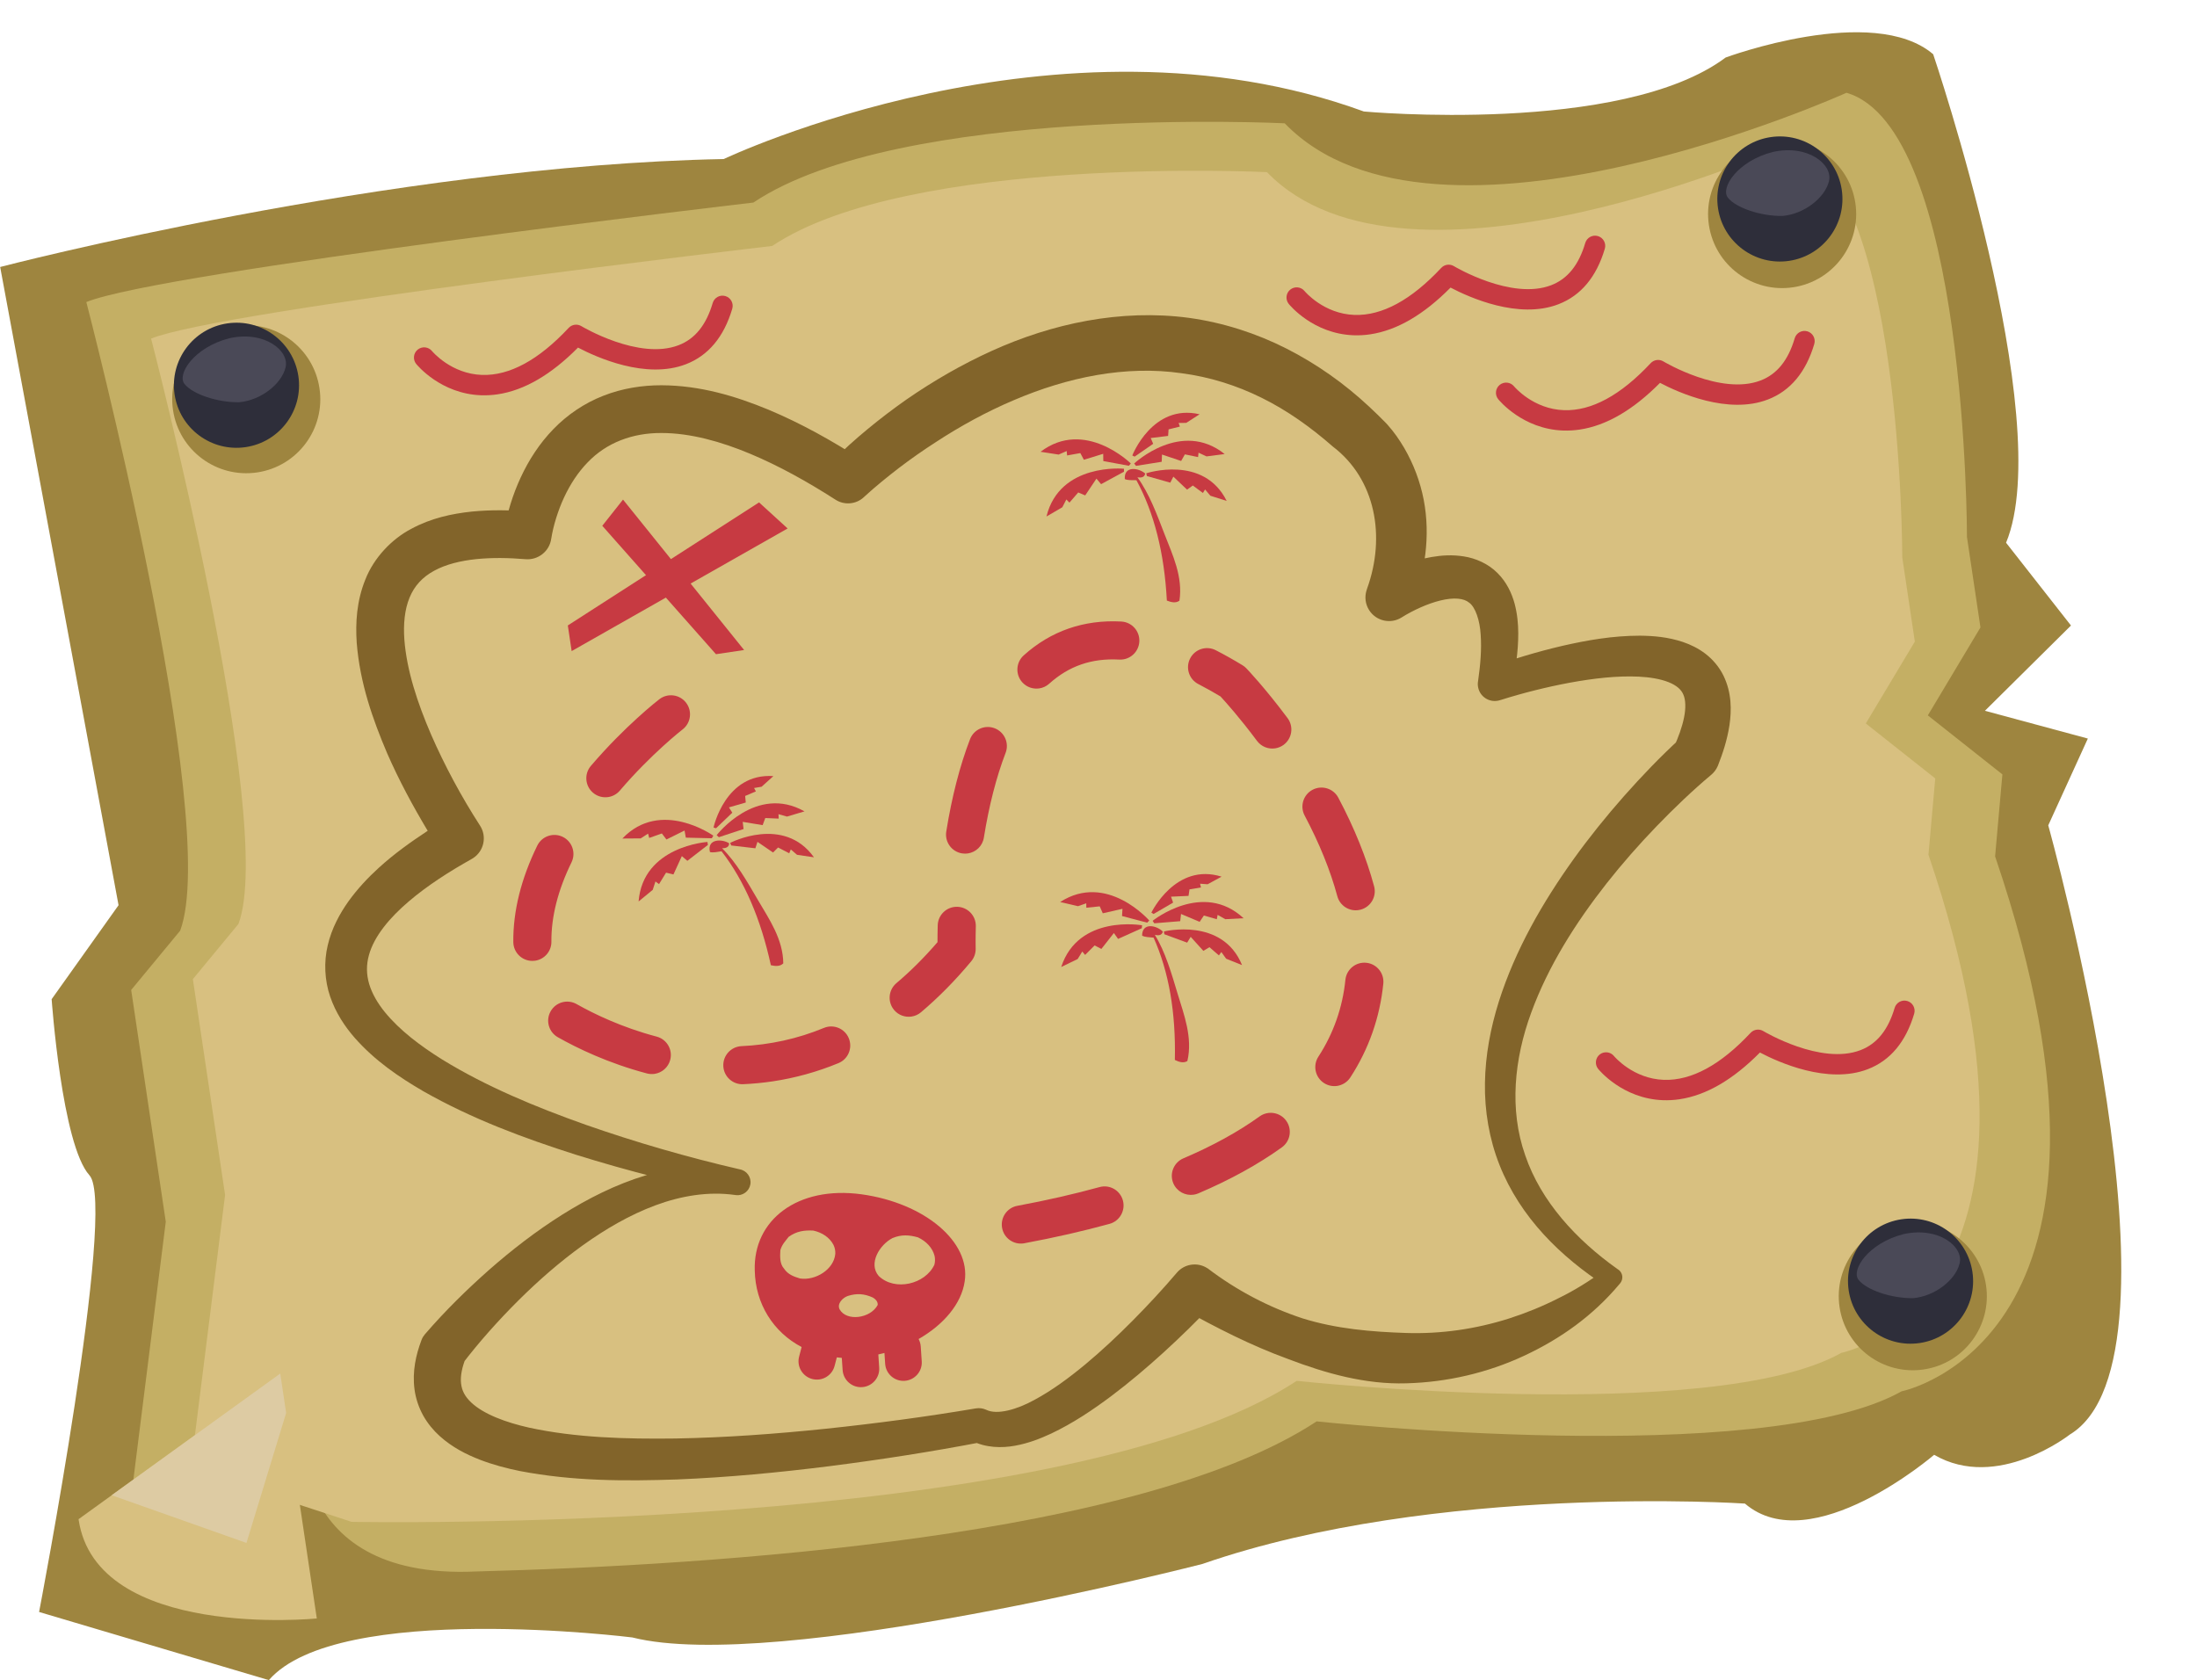 <?xml version="1.0" encoding="UTF-8"?><svg xmlns="http://www.w3.org/2000/svg" xmlns:xlink="http://www.w3.org/1999/xlink" height="387.3" preserveAspectRatio="xMidYMid meet" version="1.0" viewBox="176.5 100.3 506.3 387.3" width="506.3" zoomAndPan="magnify"><g><g id="change1_1"><path d="M 176.539 161.836 C 176.539 161.836 266.27 138.434 343.285 136.957 C 343.285 136.957 420.375 100.25 490.801 125.996 C 490.801 125.996 550.215 131.484 574.172 113.559 C 574.172 113.559 608.125 100.973 622.004 112.801 C 622.004 112.801 650.547 197.012 638.801 225.395 L 653.758 244.473 L 633.926 264.125 L 657.645 270.527 L 648.52 290.531 C 648.52 290.531 682.816 413.258 653.488 430.945 C 653.488 430.945 636.805 444.094 622.223 435.613 C 622.223 435.613 593.898 459.965 578.621 446.855 C 578.621 446.855 507.465 442.082 453.59 460.773 C 453.59 460.773 355.426 486.074 322.215 477.711 C 322.215 477.711 254.363 469.191 238.457 487.547 L 185.508 471.84 C 185.508 471.84 203.504 378.238 197.121 371.195 C 190.746 364.156 188.402 330.598 188.402 330.598 L 203.82 308.938 L 176.539 161.836" fill="#9e853f"/></g><g id="change2_1"><path d="M 602.023 121.684 C 602.023 121.684 507.211 164.535 472.562 128.719 C 472.562 128.719 384.016 124.32 350.109 146.988 C 350.109 146.988 213.445 162.918 196.395 169.922 C 196.395 169.922 227.539 289.418 218.016 314.812 L 206.73 328.473 L 214.703 381.891 L 207.195 441.672 C 207.207 441.664 207.219 441.656 207.227 441.648 C 209.227 439.934 211.758 438.254 214.922 436.621 C 214.938 436.609 214.957 436.602 214.977 436.594 C 215.484 436.328 216.02 436.07 216.562 435.812 C 216.734 435.73 216.898 435.648 217.074 435.566 C 217.559 435.34 218.066 435.113 218.578 434.895 C 218.836 434.777 219.086 434.664 219.348 434.555 C 219.836 434.352 220.332 434.145 220.836 433.941 C 221.156 433.812 221.473 433.688 221.801 433.559 C 222.293 433.367 222.797 433.18 223.305 432.988 C 223.68 432.855 224.059 432.719 224.441 432.578 C 224.938 432.402 225.453 432.227 225.969 432.051 C 226.398 431.906 226.836 431.762 227.277 431.617 C 227.789 431.449 228.305 431.285 228.824 431.125 C 229.316 430.973 229.824 430.82 230.332 430.668 C 230.844 430.52 231.359 430.359 231.891 430.215 C 232.441 430.055 233.02 429.898 233.59 429.742 C 234.109 429.602 234.625 429.457 235.156 429.32 C 235.785 429.152 236.438 428.988 237.094 428.828 C 237.605 428.699 238.109 428.57 238.637 428.445 C 239.391 428.266 240.176 428.086 240.957 427.906 C 241.41 427.805 241.852 427.695 242.316 427.598 C 243.578 427.316 244.879 427.043 246.211 426.77 C 246.211 426.77 241.172 464.555 286.199 462.504 C 341.637 461.066 439.336 454.645 479.922 427.91 C 479.922 427.91 582.77 438.93 614.719 420.98 C 614.719 420.98 674.219 409.215 636.273 297.684 L 637.953 278.789 L 620.77 265.188 L 632.898 244.918 L 629.789 224.078 C 629.789 224.078 629.867 129.812 602.023 121.684" fill="#c4af64"/></g><g id="change3_1"><path d="M 211.32 178.344 C 211.32 178.344 240.32 289.613 231.449 313.262 L 220.945 325.977 L 228.371 375.719 L 220.438 438.902 L 257.523 451.066 C 257.523 451.066 421.133 454.273 475.324 418.57 C 475.324 418.57 571.098 428.832 600.84 412.117 C 600.84 412.117 656.25 401.16 620.914 297.312 L 622.48 279.719 L 606.477 267.051 L 617.777 248.18 L 614.879 228.77 C 614.879 228.77 614.953 140.996 589.02 133.43 C 589.02 133.43 500.734 173.324 468.477 139.977 C 468.477 139.977 386.023 135.883 354.457 156.988 C 354.457 156.988 227.203 171.824 211.32 178.344" fill="#d8c080"/></g><g id="change3_2"><path d="M 194.602 450.453 L 241.086 416.883 L 249.508 473.336 C 249.508 473.336 198.633 478.414 194.602 450.453" fill="#d8c080"/></g><g id="change1_2"><path d="M 250.125 189.797 C 251.52 199.113 245.094 207.797 235.773 209.188 C 226.449 210.578 217.766 204.152 216.375 194.832 C 214.984 185.508 221.41 176.824 230.734 175.434 C 240.055 174.043 248.738 180.473 250.125 189.797" fill="#9e853f"/></g><g id="change4_1"><path d="M 233.297 455.926 L 242.441 425.973 L 241.086 416.883 L 202.242 444.934 L 233.297 455.926" fill="#ddcba3"/></g><g id="change5_1"><path d="M 245.258 186.973 C 246.43 194.844 241 202.18 233.125 203.355 C 225.25 204.531 217.91 199.098 216.738 191.227 C 215.562 183.352 220.992 176.016 228.867 174.84 C 236.746 173.664 244.078 179.094 245.258 186.973" fill="#2e2e3a"/></g><g id="change6_1"><path d="M 242.297 185.027 C 241.352 188.867 236.531 192.602 231.574 193.012 C 226.57 193.078 220.918 191.141 219.055 188.84 C 217.152 186.594 221.262 180.312 229.387 178.254 C 237.555 176.453 243.285 181.215 242.297 185.027" fill="#4a4957"/></g><g id="change1_3"><path d="M 634.184 396.551 C 635.574 405.867 629.145 414.555 619.828 415.941 C 610.504 417.332 601.82 410.902 600.43 401.586 C 599.039 392.266 605.465 383.578 614.789 382.188 C 624.105 380.797 632.789 387.227 634.184 396.551" fill="#9e853f"/></g><g id="change5_2"><path d="M 631.047 393.465 C 632.223 401.344 626.789 408.676 618.914 409.848 C 611.039 411.023 603.707 405.598 602.531 397.723 C 601.355 389.848 606.785 382.508 614.66 381.332 C 622.535 380.156 629.875 385.59 631.047 393.465" fill="#2e2e3a"/></g><g id="change6_2"><path d="M 628.09 391.52 C 627.145 395.363 622.324 399.098 617.367 399.508 C 612.363 399.574 606.711 397.637 604.848 395.336 C 602.945 393.09 607.051 386.809 615.18 384.746 C 623.348 382.949 629.082 387.711 628.09 391.52" fill="#4a4957"/></g><g id="change1_4"><path d="M 604.07 147.117 C 605.461 156.441 599.035 165.125 589.715 166.516 C 580.391 167.906 571.707 161.477 570.316 152.156 C 568.926 142.836 575.355 134.152 584.676 132.758 C 593.996 131.371 602.68 137.797 604.07 147.117" fill="#9e853f"/></g><g id="change5_3"><path d="M 600.934 144.035 C 602.109 151.91 596.68 159.246 588.805 160.422 C 580.93 161.598 573.594 156.164 572.418 148.293 C 571.242 140.414 576.672 133.078 584.547 131.902 C 592.422 130.73 599.762 136.16 600.934 144.035" fill="#2e2e3a"/></g><g id="change6_3"><path d="M 597.977 142.094 C 597.031 145.934 592.211 149.668 587.254 150.074 C 582.246 150.141 576.594 148.203 574.73 145.906 C 572.832 143.66 576.938 137.379 585.066 135.32 C 593.23 133.52 598.969 138.281 597.977 142.094" fill="#4a4957"/></g><g id="change7_1"><path d="M 285.227 298.27 C 280.016 301.188 274.996 304.395 270.664 308.098 C 266.367 311.758 262.691 316.078 261.504 320.504 C 260.902 322.699 260.926 324.879 261.574 327.094 C 262.234 329.309 263.52 331.531 265.215 333.609 C 268.629 337.789 273.383 341.371 278.406 344.504 C 288.566 350.754 299.977 355.465 311.523 359.562 C 323.102 363.609 335.031 367.062 346.961 369.812 C 348.598 370.094 349.699 371.645 349.422 373.277 C 349.145 374.887 347.645 375.973 346.043 375.754 L 345.852 375.723 C 339.738 374.863 333.461 375.918 327.547 378.109 C 321.617 380.316 316.012 383.586 310.758 387.359 C 305.496 391.145 300.566 395.465 295.926 400.074 C 291.328 404.66 286.832 409.688 283.047 414.668 L 283.852 413.262 C 282.965 415.434 282.559 417.52 282.75 419.156 C 282.93 420.785 283.609 422.137 285.055 423.52 C 287.977 426.301 293.211 428.184 298.438 429.355 C 309.133 431.68 320.738 432.004 332.207 431.855 C 343.727 431.648 355.301 430.801 366.848 429.602 C 378.379 428.391 389.973 426.848 401.352 424.922 C 402.16 424.781 402.957 424.891 403.656 425.188 L 403.836 425.266 C 406.328 426.461 410.863 425.176 414.863 422.969 C 418.949 420.777 422.898 417.852 426.68 414.715 C 430.461 411.559 434.094 408.148 437.605 404.605 C 441.098 401.074 444.566 397.336 447.703 393.645 C 449.438 391.598 452.371 391.168 454.594 392.52 L 454.836 392.66 L 454.84 392.664 C 461.469 397.711 468.902 401.613 476.691 404.172 C 484.551 406.617 492.648 407.27 500.566 407.535 C 508.523 407.789 516.539 406.652 524.285 404.188 C 528.148 402.945 531.961 401.402 535.637 399.527 C 539.328 397.75 542.965 395.449 546.156 393.102 L 546.531 396.719 L 546.531 396.715 C 541.383 393.352 536.492 389.453 532.242 384.812 C 528 380.191 524.422 374.793 522.062 368.805 C 519.691 362.824 518.602 356.328 518.707 349.926 C 518.801 343.504 520.012 337.188 521.898 331.184 C 525.723 319.141 532.016 308.262 539.188 298.246 C 542.793 293.23 546.66 288.434 550.73 283.82 C 554.848 279.184 558.996 274.824 563.738 270.484 L 562.246 272.52 L 562.246 272.516 C 563.301 270.195 564.156 267.848 564.59 265.672 C 565.035 263.496 564.953 261.586 564.441 260.422 C 563.973 259.277 562.938 258.297 561.012 257.527 C 559.125 256.777 556.695 256.387 554.184 256.258 C 549.113 256.016 543.668 256.668 538.301 257.645 C 532.945 258.641 527.477 260.012 522.332 261.637 L 522.145 261.691 C 520.086 262.344 517.887 261.199 517.238 259.141 C 517.035 258.496 517.008 257.82 517.133 257.203 L 517.133 257.199 C 517.656 253.574 517.969 249.934 517.723 246.59 C 517.539 243.254 516.484 240.238 515.098 239.227 C 514.43 238.688 513.648 238.391 512.48 238.285 C 511.34 238.184 509.914 238.34 508.434 238.707 C 506.945 239.07 505.398 239.625 503.871 240.301 C 502.395 240.953 500.727 241.832 499.543 242.59 C 497.016 244.211 493.648 243.473 492.027 240.945 C 491.125 239.535 490.953 237.867 491.414 236.387 L 491.559 235.938 C 495.883 223.934 493.504 210.707 483.629 203.207 C 478.578 198.781 473.148 194.902 467.281 192.004 C 461.43 189.098 455.18 187.156 448.758 186.32 C 435.902 184.465 422.504 187.238 410.086 192.555 C 403.852 195.199 397.824 198.496 392.074 202.258 C 389.184 204.121 386.359 206.102 383.625 208.188 C 380.938 210.254 378.145 212.531 375.832 214.652 L 375.547 214.918 C 373.691 216.621 370.953 216.762 368.949 215.414 C 362.621 211.359 356.082 207.695 349.344 204.875 C 342.629 202.074 335.617 200.105 328.957 200.102 C 322.297 200.062 316.289 202.305 311.922 206.875 C 309.723 209.133 307.91 211.906 306.492 214.949 C 305.785 216.473 305.18 218.062 304.672 219.684 C 304.418 220.496 304.191 221.316 303.996 222.133 C 303.812 222.902 303.621 223.871 303.547 224.398 L 303.531 224.477 C 303.125 227.375 300.508 229.426 297.625 229.188 C 293.77 228.863 289.945 228.801 286.312 229.164 C 282.699 229.535 279.262 230.363 276.566 231.84 C 273.855 233.309 271.996 235.332 270.883 238.043 C 269.754 240.75 269.43 244.152 269.684 247.699 C 270.227 254.859 272.738 262.391 275.836 269.586 C 278.969 276.773 282.836 283.945 287.047 290.473 L 287.129 290.602 C 288.754 293.117 288.027 296.473 285.512 298.098 C 285.422 298.156 285.316 298.219 285.227 298.27 Z M 275.062 291.789 C 271.598 286 268.461 280.176 265.738 273.961 C 262.379 266.062 259.453 257.781 258.707 248.469 C 258.395 243.84 258.688 238.801 260.703 233.855 C 262.652 228.891 266.742 224.547 271.312 222.172 C 275.883 219.703 280.645 218.703 285.195 218.215 C 289.762 217.762 294.203 217.859 298.551 218.223 L 292.629 223.012 C 292.828 221.621 293.035 220.691 293.297 219.574 C 293.551 218.508 293.84 217.457 294.164 216.418 C 294.809 214.344 295.586 212.305 296.516 210.309 C 298.363 206.332 300.82 202.508 304.031 199.203 C 307.227 195.898 311.215 193.191 315.562 191.508 C 319.91 189.801 324.516 189.09 328.938 189.098 C 337.844 189.133 346.023 191.598 353.574 194.719 C 361.145 197.887 368.172 201.852 374.891 206.148 L 374.895 206.152 L 368.016 206.914 C 370.844 204 373.535 201.613 376.461 199.188 C 379.355 196.797 382.34 194.527 385.414 192.371 C 391.594 188.098 398.145 184.305 405.082 181.16 C 418.883 174.902 434.711 171.457 450.488 173.562 C 458.328 174.645 465.98 177.098 472.977 180.648 C 479.973 184.203 486.367 188.75 491.969 193.98 L 494.051 195.961 L 495.062 196.969 C 495.402 197.312 495.703 197.586 496.215 198.148 C 497.824 199.949 499 201.68 500.105 203.551 C 502.262 207.258 503.777 211.297 504.59 215.469 C 506.203 223.852 504.887 232.438 501.863 239.805 L 493.883 233.152 C 496.031 231.988 497.859 231.211 499.953 230.438 C 502.004 229.691 504.145 229.074 506.434 228.68 C 508.723 228.293 511.191 228.113 513.871 228.551 C 516.516 228.953 519.461 230.215 521.582 232.359 C 523.73 234.48 524.895 237.07 525.543 239.43 C 526.172 241.816 526.375 244.094 526.383 246.273 C 526.391 250.637 525.723 254.688 524.887 258.637 L 519.684 254.207 C 525.281 252.152 530.777 250.512 536.527 249.164 C 542.27 247.855 548.133 246.82 554.43 246.816 C 557.578 246.852 560.863 247.113 564.344 248.273 C 566.07 248.863 567.859 249.711 569.527 250.988 C 571.191 252.266 572.688 254.02 573.656 255.988 C 575.617 259.996 575.543 264.055 575.059 267.426 C 574.535 270.855 573.527 273.91 572.379 276.816 L 572.371 276.824 L 572.328 276.926 C 571.992 277.691 571.477 278.355 570.879 278.859 C 566.609 282.434 562.277 286.578 558.254 290.746 C 554.203 294.953 550.34 299.344 546.738 303.918 C 539.562 313.062 533.285 322.984 529.371 333.699 C 525.457 344.344 524.262 356.023 527.992 366.602 C 531.613 377.215 539.742 386.047 549.219 392.777 L 549.219 392.781 C 550.277 393.344 550.68 394.652 550.113 395.711 C 550.043 395.844 549.961 395.969 549.867 396.078 L 549.598 396.398 C 543.574 403.559 536.105 408.898 527.676 412.812 C 519.281 416.723 509.965 418.891 500.574 419.137 C 491.129 419.426 481.941 416.812 473.43 413.566 C 464.816 410.438 456.742 406.297 448.836 401.891 L 448.832 401.887 L 455.965 400.906 C 452.266 404.844 448.574 408.43 444.68 411.988 C 440.797 415.523 436.777 418.934 432.527 422.129 C 428.262 425.309 423.801 428.32 418.727 430.727 C 416.18 431.91 413.473 432.965 410.402 433.52 C 407.398 434.066 403.715 434.059 400.336 432.332 L 400.332 432.328 L 402.812 432.672 C 391.156 434.91 379.562 436.711 367.84 438.211 C 356.133 439.684 344.359 440.816 332.473 441.297 C 320.578 441.691 308.594 441.715 296.305 439.355 C 293.234 438.73 290.137 437.922 287.027 436.723 C 283.934 435.508 280.758 433.926 277.855 431.32 C 276.414 430.023 275.074 428.43 274.035 426.578 C 273.004 424.723 272.301 422.621 272.027 420.547 C 271.473 416.344 272.375 412.527 273.594 409.27 L 273.645 409.133 C 273.82 408.656 274.09 408.227 274.395 407.863 C 279.145 402.359 284.012 397.598 289.266 392.938 C 294.508 388.34 300.055 384.051 306.012 380.297 C 311.969 376.559 318.352 373.312 325.25 371.223 C 332.117 369.141 339.641 368.312 346.891 369.801 L 345.781 375.711 L 345.777 375.711 C 333.379 373.285 321.27 370.215 309.23 366.453 C 297.234 362.629 285.328 358.227 274.043 351.809 C 268.441 348.547 262.918 344.805 258.234 339.496 C 255.918 336.844 253.844 333.691 252.578 329.977 C 251.309 326.27 251.098 322.004 252.031 318.164 C 252.93 314.305 254.746 310.945 256.812 308.035 C 258.906 305.133 261.277 302.605 263.77 300.336 C 267.34 297.082 271.172 294.352 275.062 291.789" fill="#82642a"/></g><g id="change8_1"><path d="M 391.828 391.809 C 389.715 396.324 382.707 397.98 378.996 394.391 C 376.539 391.516 379.219 387.188 382.18 385.66 C 383.223 385.227 384.184 385.043 385.137 385.043 C 386.094 385.039 387.039 385.215 388.051 385.496 C 389.973 386.406 391.371 387.891 391.863 389.727 C 392.016 390.406 392.012 391.113 391.828 391.809 Z M 378.758 401.098 C 377.055 404.223 371.578 404.91 370.004 402.105 C 369.332 400.828 370.645 399.422 371.906 398.992 C 373.918 398.363 375.641 398.461 377.617 399.352 C 378.406 399.809 378.848 400.434 378.758 401.098 Z M 360.871 394.973 C 359.496 394.547 358.117 394.121 357.148 392.66 C 356.16 391.559 356.254 389.812 356.336 388.418 C 356.762 387.039 357.492 386.379 358.25 385.371 C 360.074 384.07 361.84 383.816 363.938 383.934 C 366.008 384.395 367.699 385.539 368.578 387.23 C 368.875 387.855 369.027 388.543 368.996 389.266 C 368.688 392.949 364.348 395.516 360.871 394.973 Z M 375.008 375.566 C 360.305 373.57 350.055 381.492 350.434 393.121 C 350.578 400.805 354.707 407.355 361.234 410.77 L 360.656 412.98 C 360.062 415.238 361.414 417.547 363.676 418.141 C 365.93 418.734 368.242 417.387 368.832 415.125 L 369.348 413.156 C 369.73 413.195 370.102 413.246 370.492 413.273 L 370.684 416.082 C 370.84 418.41 372.855 420.172 375.184 420.016 C 377.512 419.852 379.273 417.84 379.109 415.512 L 378.91 412.48 C 379.383 412.371 379.855 412.266 380.32 412.141 L 380.484 414.637 C 380.641 416.961 382.656 418.723 384.984 418.562 C 387.312 418.402 389.074 416.391 388.914 414.062 L 388.684 410.621 C 388.641 410.008 388.465 409.438 388.191 408.926 C 393.949 405.633 398.055 400.824 398.812 395.66 C 400.23 386.562 389.602 377.574 375.008 375.566" fill="#c73a42"/></g><g id="change8_2"><path d="M 320.074 215.449 L 315.297 221.488 L 341.496 251.086 L 347.98 250.121 L 320.074 215.449" fill="#c73a42"/></g><g id="change8_3"><path d="M 307.355 244.457 L 351.426 216.098 L 358.008 222.105 L 308.238 250.367 L 307.355 244.457" fill="#c73a42"/></g><g id="change8_4"><path d="M 416 258.969 C 414.594 259.176 413.109 258.703 412.086 257.566 C 410.465 255.766 410.605 252.988 412.41 251.363 C 418.648 245.738 426.277 243.082 434.91 243.555 C 437.336 243.688 439.191 245.758 439.059 248.18 C 438.922 250.602 436.855 252.457 434.43 252.324 C 428.094 251.977 422.828 253.793 418.289 257.887 C 417.621 258.488 416.82 258.848 416 258.969 Z M 316.656 284.016 C 315.445 284.195 314.16 283.871 313.156 283.012 C 311.312 281.434 311.094 278.664 312.672 276.824 C 320.57 267.57 328.129 261.711 328.445 261.465 C 330.367 259.984 333.121 260.344 334.602 262.262 C 336.082 264.18 335.727 266.938 333.809 268.422 C 333.738 268.477 326.617 274.008 319.344 282.523 C 318.633 283.359 317.668 283.863 316.656 284.016 Z M 470.355 272.785 C 468.805 273.016 467.184 272.41 466.18 271.066 C 462.184 265.699 458.855 262.004 457.766 260.824 C 456.027 259.781 454.316 258.824 452.664 257.973 C 450.508 256.867 449.656 254.223 450.766 252.062 C 451.875 249.906 454.52 249.059 456.676 250.168 C 458.68 251.195 460.754 252.363 462.84 253.633 C 463.164 253.828 463.461 254.066 463.719 254.34 C 463.895 254.52 467.992 258.801 473.223 265.816 C 474.672 267.762 474.27 270.512 472.328 271.965 C 471.727 272.41 471.047 272.68 470.355 272.785 Z M 399.551 297.004 C 399.117 297.07 398.664 297.07 398.207 296.996 C 395.812 296.613 394.184 294.363 394.566 291.965 C 395.848 283.969 397.688 276.805 400.047 270.676 C 400.918 268.41 403.461 267.285 405.719 268.152 C 407.98 269.023 409.113 271.562 408.242 273.828 C 406.105 279.391 404.422 285.961 403.234 293.355 C 402.93 295.293 401.395 296.73 399.551 297.004 Z M 299.84 321.727 C 299.637 321.754 299.434 321.77 299.223 321.773 C 296.797 321.797 294.812 319.848 294.793 317.422 C 294.727 310.309 296.586 302.832 300.316 295.203 C 301.383 293.023 304.012 292.125 306.191 293.188 C 308.367 294.254 309.27 296.883 308.203 299.062 C 305.078 305.453 303.52 311.605 303.57 317.344 C 303.594 319.559 301.969 321.406 299.84 321.727 Z M 489.57 310.062 C 487.395 310.391 485.27 309.039 484.688 306.863 C 483.086 300.93 480.551 294.672 477.156 288.273 C 476.02 286.133 476.832 283.473 478.973 282.336 C 481.121 281.199 483.777 282.016 484.914 284.156 C 488.617 291.137 491.395 298.008 493.164 304.578 C 493.797 306.922 492.406 309.328 490.066 309.961 C 489.902 310.008 489.734 310.039 489.57 310.062 Z M 386.559 334.602 C 385.102 334.82 383.57 334.305 382.551 333.094 C 380.988 331.238 381.223 328.473 383.078 326.902 C 386.332 324.156 389.512 320.984 392.547 317.461 C 392.543 316.512 392.555 315.191 392.598 313.574 C 392.664 311.152 394.688 309.238 397.105 309.305 C 399.527 309.367 401.438 311.387 401.379 313.812 C 401.293 316.973 401.344 318.906 401.344 318.926 C 401.371 319.992 401.012 321.031 400.328 321.855 C 396.66 326.27 392.758 330.223 388.738 333.617 C 388.094 334.16 387.34 334.484 386.559 334.602 Z M 327.355 347.812 C 326.781 347.898 326.184 347.867 325.59 347.715 C 316.656 345.359 309.492 341.879 305.059 339.371 C 302.945 338.18 302.199 335.5 303.395 333.391 C 304.59 331.277 307.262 330.535 309.375 331.727 C 313.359 333.977 319.797 337.105 327.824 339.223 C 330.168 339.84 331.57 342.238 330.953 344.586 C 330.492 346.336 329.035 347.562 327.355 347.812 Z M 354.547 349.543 C 352.316 349.871 350.035 350.094 347.77 350.195 C 345.352 350.309 343.297 348.43 343.188 346.012 C 343.078 343.59 344.957 341.539 347.371 341.422 C 353.898 341.129 360.34 339.719 366.367 337.223 C 368.609 336.289 371.18 337.359 372.105 339.602 C 373.031 341.844 371.969 344.41 369.727 345.336 C 364.848 347.352 359.742 348.766 354.547 349.543 Z M 484.648 350.59 C 483.625 350.742 482.543 350.531 481.609 349.926 C 479.574 348.605 479 345.887 480.32 343.852 C 483.801 338.492 485.898 332.531 486.547 326.133 C 486.797 323.723 488.945 321.965 491.359 322.207 C 493.77 322.449 495.531 324.605 495.285 327.02 C 494.492 334.82 491.938 342.098 487.684 348.637 C 486.973 349.734 485.848 350.406 484.648 350.59 Z M 451.582 375.66 C 449.656 375.949 447.699 374.918 446.895 373.039 C 445.945 370.809 446.988 368.23 449.219 367.277 C 455.945 364.41 461.855 361.164 466.777 357.617 C 468.75 356.207 471.492 356.648 472.906 358.617 C 474.324 360.59 473.879 363.328 471.91 364.746 C 466.457 368.668 459.98 372.238 452.66 375.355 C 452.309 375.508 451.945 375.609 451.582 375.66 Z M 412.398 386.883 C 410.07 387.23 407.871 385.676 407.438 383.344 C 406.992 380.957 408.566 378.664 410.949 378.223 C 417.66 376.973 424.023 375.523 429.867 373.914 C 432.23 373.254 434.625 374.645 435.27 376.98 C 435.91 379.32 434.535 381.738 432.199 382.383 C 426.117 384.055 419.512 385.562 412.559 386.855 C 412.508 386.863 412.449 386.871 412.398 386.883" fill="#c73a42"/></g><g id="change8_5"><path d="M 344.535 294.668 C 344.523 295.441 343.973 295.82 342.902 295.812 C 346.199 299.082 348.688 303.508 351.242 307.871 C 353.73 312.121 356.961 316.766 357.008 322.344 C 356.246 323.102 355.141 322.996 354.145 322.77 C 351.812 312.051 348.031 303.289 342.781 296.508 C 341.82 296.656 340.809 296.879 340.105 296.684 C 339.371 293.602 342.879 293.613 344.535 294.668" fill="#c73a42" fill-rule="evenodd"/></g><g id="change8_6"><path d="M 339.531 294.359 C 339.531 294.359 324.684 295.293 323.664 308.074 L 326.926 305.395 L 327.551 303.469 L 328.375 304.078 L 329.992 301.438 L 331.695 301.852 L 333.633 297.621 L 334.898 298.711 L 339.637 295.043 L 339.531 294.359" fill="#c73a42" fill-rule="evenodd"/></g><g id="change8_7"><path d="M 340.891 292.91 C 340.891 292.91 328.77 284.285 319.926 293.57 L 324.148 293.539 L 325.852 292.441 L 326.105 293.434 L 329.027 292.402 L 330.082 293.793 L 334.254 291.727 L 334.547 293.367 L 340.539 293.508 L 340.891 292.91" fill="#c73a42" fill-rule="evenodd"/></g><g id="change8_8"><path d="M 341.656 292.793 C 341.656 292.793 350.73 281.008 361.898 287.309 L 357.855 288.512 L 355.906 287.953 L 355.949 288.98 L 352.859 288.848 L 352.25 290.484 L 347.656 289.727 L 347.855 291.383 L 342.16 293.262 L 341.656 292.793" fill="#c73a42" fill-rule="evenodd"/></g><g id="change8_9"><path d="M 340.934 291.031 C 340.934 291.031 343.633 278.418 354.723 279.184 L 352.008 281.633 L 350.277 281.926 L 350.695 282.707 L 348.223 283.758 L 348.363 285.27 L 344.484 286.391 L 345.262 287.613 L 341.508 291.207 L 340.934 291.031" fill="#c73a42" fill-rule="evenodd"/></g><g id="change8_10"><path d="M 344.766 294.574 C 344.766 294.574 357.098 288.16 364.078 297.895 L 360.176 297.32 L 358.742 296.082 L 358.379 296.969 L 355.812 295.637 L 354.648 296.789 L 351.059 294.336 L 350.574 295.82 L 345.012 295.172 L 344.766 294.574" fill="#c73a42" fill-rule="evenodd"/></g><g id="change8_11"><path d="M 444.484 315.031 C 444.281 315.781 443.664 316.02 442.629 315.766 C 445.066 319.711 446.449 324.598 447.914 329.438 C 449.336 334.152 451.391 339.418 450.133 344.855 C 449.215 345.418 448.16 345.055 447.246 344.605 C 447.488 333.633 445.859 324.23 442.344 316.41 C 441.379 316.328 440.34 316.309 439.699 315.953 C 439.711 312.785 443.113 313.617 444.484 315.031" fill="#c73a42" fill-rule="evenodd"/></g><g id="change8_12"><path d="M 439.688 313.562 C 439.688 313.562 425.035 310.992 421.055 323.184 L 424.852 321.34 L 425.91 319.613 L 426.566 320.398 L 428.758 318.211 L 430.312 319.016 L 433.195 315.352 L 434.16 316.707 L 439.629 314.246 L 439.688 313.562" fill="#c73a42" fill-rule="evenodd"/></g><g id="change8_13"><path d="M 441.348 312.469 C 441.348 312.469 431.578 301.246 420.812 308.207 L 424.922 309.164 L 426.828 308.492 L 426.848 309.52 L 429.93 309.199 L 430.637 310.801 L 435.176 309.77 L 435.074 311.434 L 440.867 312.965 L 441.348 312.469" fill="#c73a42" fill-rule="evenodd"/></g><g id="change8_14"><path d="M 442.121 312.535 C 442.121 312.535 453.699 303.199 463.086 311.938 L 458.863 312.164 L 457.105 311.168 L 456.91 312.172 L 453.934 311.316 L 452.961 312.77 L 448.672 310.961 L 448.48 312.617 L 442.504 313.109 L 442.121 312.535" fill="#c73a42" fill-rule="evenodd"/></g><g id="change8_15"><path d="M 441.832 310.652 C 441.832 310.652 447.41 299.023 458.012 302.359 L 454.797 304.109 L 453.047 303.984 L 453.27 304.848 L 450.621 305.289 L 450.398 306.789 L 446.367 306.973 L 446.844 308.34 L 442.348 310.961 L 441.832 310.652" fill="#c73a42" fill-rule="evenodd"/></g><g id="change8_16"><path d="M 444.727 314.992 C 444.727 314.992 458.215 311.645 462.727 322.738 L 459.062 321.27 L 457.961 319.734 L 457.398 320.508 L 455.219 318.613 L 453.816 319.461 L 450.898 316.234 L 450.082 317.566 L 444.828 315.633 L 444.727 314.992" fill="#c73a42" fill-rule="evenodd"/></g><g id="change8_17"><path d="M 440.414 209.445 C 440.273 210.207 439.672 210.488 438.617 210.312 C 441.352 214.066 443.098 218.832 444.918 223.547 C 446.699 228.141 449.145 233.238 448.301 238.758 C 447.43 239.383 446.352 239.102 445.402 238.723 C 444.82 227.762 442.48 218.512 438.387 210.98 C 437.418 210.969 436.379 211.027 435.715 210.723 C 435.488 207.562 438.945 208.137 440.414 209.445" fill="#c73a42" fill-rule="evenodd"/></g><g id="change8_18"><path d="M 435.523 208.34 C 435.523 208.34 420.715 206.887 417.66 219.344 L 421.312 217.219 L 422.238 215.418 L 422.953 216.148 L 424.977 213.805 L 426.586 214.484 L 429.18 210.613 L 430.246 211.895 L 435.516 209.031 L 435.523 208.34" fill="#c73a42" fill-rule="evenodd"/></g><g id="change8_19"><path d="M 437.098 207.125 C 437.098 207.125 426.508 196.676 416.297 204.43 L 420.465 205.074 L 422.32 204.258 L 422.414 205.277 L 425.461 204.73 L 426.281 206.27 L 430.734 204.898 L 430.758 206.566 L 436.652 207.656 L 437.098 207.125" fill="#c73a42" fill-rule="evenodd"/></g><g id="change8_20"><path d="M 437.867 207.133 C 437.867 207.133 448.711 196.949 458.727 204.953 L 454.539 205.496 L 452.707 204.637 L 452.594 205.652 L 449.559 205.027 L 448.695 206.547 L 444.281 205.066 L 444.215 206.734 L 438.297 207.676 L 437.867 207.133" fill="#c73a42" fill-rule="evenodd"/></g><g id="change8_21"><path d="M 437.438 205.281 C 437.438 205.281 442.117 193.262 452.945 195.785 L 449.871 197.77 L 448.117 197.781 L 448.406 198.621 L 445.801 199.266 L 445.691 200.773 L 441.684 201.262 L 442.254 202.594 L 437.977 205.543 L 437.438 205.281" fill="#c73a42" fill-rule="evenodd"/></g><g id="change8_22"><path d="M 440.652 209.387 C 440.652 209.387 453.848 205.027 459.188 215.754 L 455.426 214.559 L 454.211 213.113 L 453.711 213.926 L 451.391 212.203 L 450.059 213.152 L 446.902 210.16 L 446.191 211.547 L 440.801 210.02 L 440.652 209.387" fill="#c73a42" fill-rule="evenodd"/></g><g id="change8_23"><path d="M 540.547 199.312 C 539.262 199.504 537.977 199.578 536.691 199.531 C 527.406 199.191 521.988 192.586 521.762 192.305 C 520.949 191.297 521.105 189.816 522.117 189.004 C 523.121 188.199 524.598 188.348 525.414 189.352 C 525.496 189.453 529.836 194.609 536.934 194.84 C 543.277 195.047 549.992 191.398 556.895 184.008 C 557.656 183.191 558.887 183.027 559.828 183.602 C 559.961 183.68 573.09 191.531 582.254 187.988 C 586.027 186.527 588.594 183.344 590.094 178.258 C 590.461 177.016 591.766 176.305 593.012 176.668 C 594.254 177.035 594.965 178.344 594.602 179.586 C 592.68 186.078 589.094 190.379 583.938 192.371 C 574.703 195.949 563.281 190.766 559.051 188.543 C 552.871 194.789 546.672 198.398 540.547 199.312" fill="#c73a42"/></g><g id="change8_24"><path d="M 492.277 177.355 C 490.988 177.551 489.703 177.621 488.422 177.574 C 479.133 177.234 473.719 170.629 473.492 170.348 C 472.68 169.34 472.836 167.863 473.848 167.047 C 474.855 166.242 476.328 166.391 477.145 167.398 C 477.227 167.496 481.562 172.652 488.66 172.887 C 495.008 173.09 501.723 169.441 508.629 162.051 C 509.387 161.234 510.613 161.07 511.559 161.645 C 511.691 161.727 524.816 169.57 533.984 166.031 C 537.758 164.57 540.32 161.387 541.824 156.301 C 542.191 155.059 543.496 154.348 544.742 154.715 C 545.984 155.082 546.695 156.387 546.332 157.629 C 544.41 164.121 540.824 168.422 535.668 170.414 C 526.434 173.992 515.012 168.812 510.781 166.586 C 504.602 172.836 498.398 176.445 492.277 177.355" fill="#c73a42"/></g><g id="change8_25"><path d="M 563.574 353.66 C 562.285 353.855 561 353.926 559.723 353.879 C 550.434 353.539 545.016 346.938 544.789 346.656 C 543.98 345.645 544.137 344.172 545.145 343.352 C 546.152 342.551 547.625 342.699 548.441 343.703 C 548.52 343.805 552.859 348.961 559.957 349.191 C 566.305 349.395 573.02 345.746 579.922 338.359 C 580.684 337.539 581.91 337.379 582.855 337.949 C 582.992 338.031 596.113 345.879 605.277 342.336 C 609.055 340.875 611.617 337.691 613.121 332.609 C 613.492 331.363 614.797 330.652 616.039 331.02 C 617.281 331.387 617.992 332.691 617.629 333.938 C 615.707 340.43 612.121 344.73 606.965 346.723 C 597.73 350.301 586.312 345.117 582.078 342.891 C 575.898 349.141 569.699 352.75 563.574 353.66" fill="#c73a42"/></g><g id="change8_26"><path d="M 291.195 191.184 C 289.906 191.375 288.625 191.449 287.344 191.402 C 278.059 191.062 272.641 184.457 272.41 184.18 C 271.598 183.168 271.758 181.688 272.77 180.875 C 273.773 180.07 275.25 180.219 276.066 181.227 C 276.145 181.324 280.484 186.484 287.586 186.715 C 293.93 186.918 300.645 183.27 307.543 175.879 C 308.309 175.062 309.535 174.898 310.48 175.473 C 310.613 175.555 323.738 183.402 332.902 179.859 C 336.68 178.398 339.242 175.215 340.746 170.129 C 341.113 168.887 342.422 168.176 343.66 168.539 C 344.906 168.91 345.617 170.215 345.25 171.457 C 343.332 177.949 339.742 182.25 334.59 184.242 C 325.355 187.82 313.934 182.641 309.703 180.414 C 303.52 186.664 297.32 190.27 291.195 191.184" fill="#c73a42"/></g></g></svg>